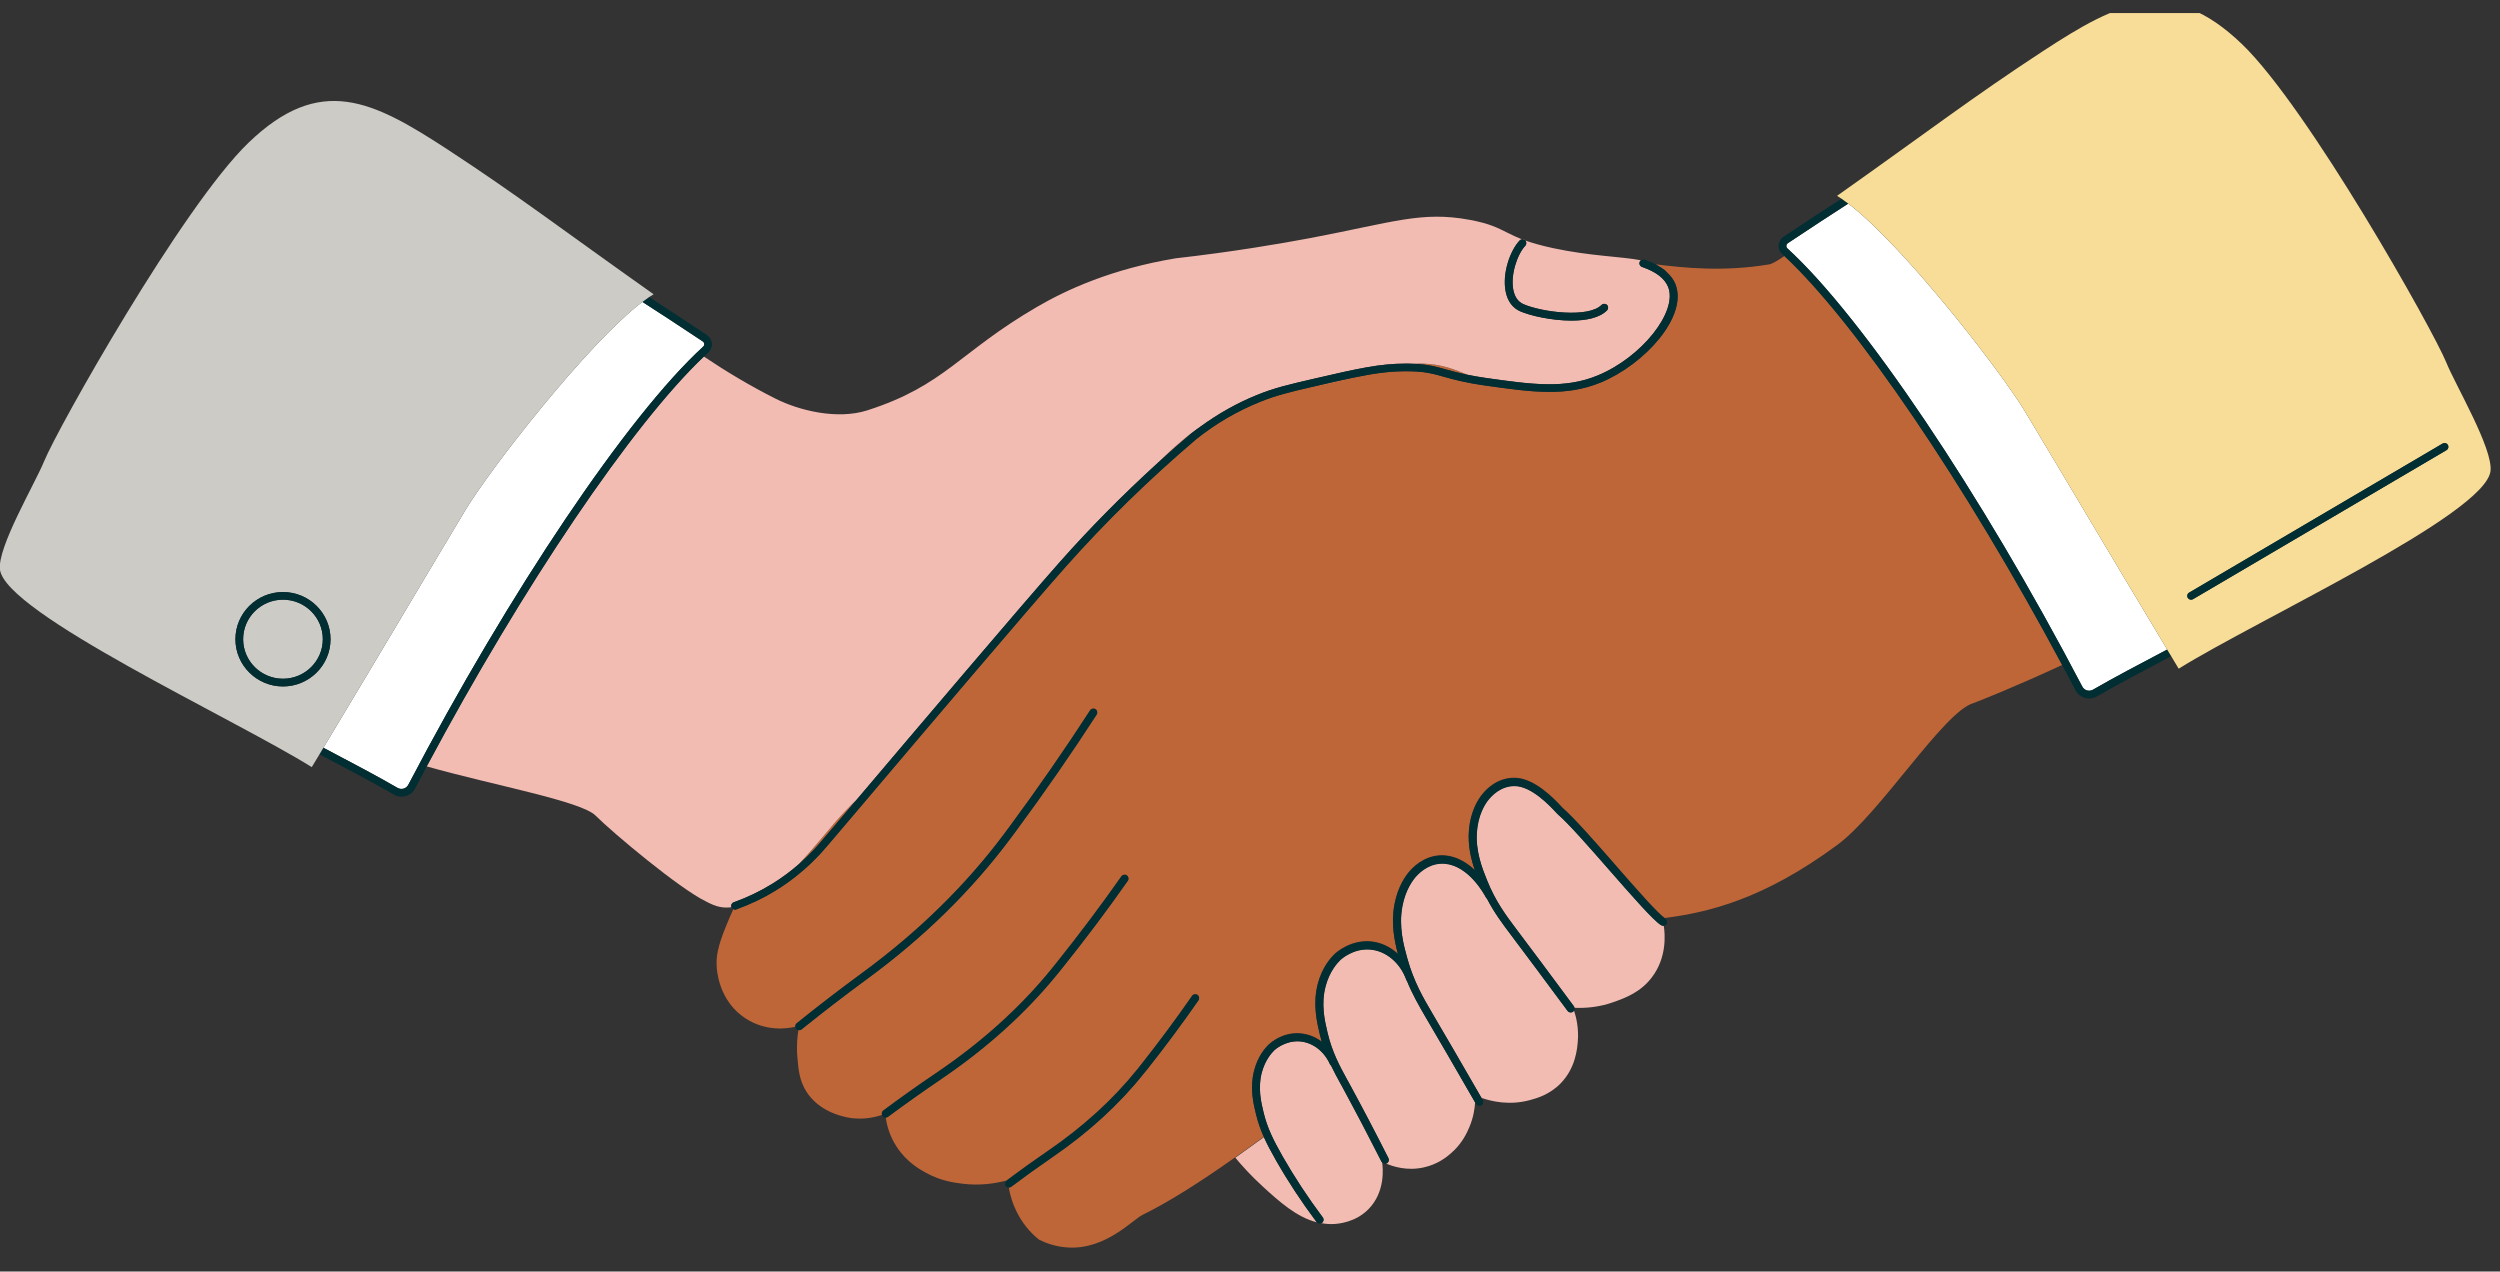 <svg width="116" height="59" viewBox="0 0 116 59" fill="none" xmlns="http://www.w3.org/2000/svg">
<rect x="0" y="0" width="116" height="59" fill="#333333" stroke="none"/>
<g id="Handshake" clip-path="url(#clip0_2067_31702)">
<path id="Vector" d="M65.275 45.507C65.275 45.507 65.256 45.483 65.251 45.468C64.964 44.661 64.294 44.1 63.547 44.048C62.781 43.995 62.221 44.504 62.197 44.523C62.048 44.661 61.685 45.06 61.503 45.749C61.282 46.59 61.464 47.355 61.594 47.911C61.809 48.819 62.154 49.446 62.513 50.106L62.609 50.278C63.221 51.399 63.81 52.53 64.418 53.732C64.461 53.818 64.428 53.927 64.337 53.97C64.323 53.974 64.308 53.974 64.294 53.979C64.629 54.127 65.28 54.34 66.056 54.169C66.712 54.027 67.138 53.675 67.305 53.528C67.851 53.067 68.076 52.539 68.181 52.292C68.363 51.86 68.425 51.461 68.445 51.147C67.42 49.365 66.673 48.082 66.18 47.246C65.85 46.68 65.539 46.148 65.275 45.497V45.507Z" fill="#F2BCB3"/>
<path id="Vector_2" d="M62.293 50.454L62.197 50.283C62.044 50.007 61.895 49.731 61.757 49.441C61.733 49.422 61.713 49.404 61.704 49.375C61.426 48.757 60.88 48.353 60.277 48.315C59.617 48.282 59.147 48.705 59.128 48.724C59.004 48.843 58.693 49.185 58.539 49.769C58.353 50.492 58.511 51.143 58.626 51.623C58.798 52.336 59.071 52.887 59.506 53.652C60.057 54.621 60.684 55.572 61.373 56.489C61.431 56.569 61.417 56.679 61.335 56.736C61.321 56.745 61.302 56.745 61.287 56.75C61.488 56.788 61.699 56.807 61.914 56.793C62.13 56.779 62.886 56.712 63.48 56.123C64.299 55.31 64.165 54.16 64.131 53.937C64.117 53.923 64.102 53.913 64.093 53.894C63.485 52.697 62.896 51.57 62.288 50.449L62.293 50.454Z" fill="#F2BCB3"/>
<path id="Vector_3" d="M72.873 46.965C72.816 46.965 72.763 46.941 72.73 46.894C71.542 45.288 70.681 44.138 70.116 43.387C69.709 42.845 69.326 42.342 68.986 41.681C68.967 41.667 68.952 41.648 68.938 41.624C68.861 41.477 68.153 40.179 67.061 40.066C66.405 39.999 65.931 40.398 65.711 40.641C65.568 40.802 65.213 41.258 65.065 42.038C64.888 42.993 65.132 43.877 65.295 44.461C65.596 45.549 66.022 46.276 66.477 47.046C66.985 47.906 67.727 49.18 68.742 50.943C69.225 51.109 70.044 51.299 70.978 51.047C71.298 50.962 71.901 50.795 72.419 50.263C73.103 49.555 73.18 48.681 73.209 48.334C73.261 47.711 73.141 47.208 73.031 46.88C73.022 46.899 73.003 46.918 72.984 46.932C72.95 46.956 72.916 46.965 72.878 46.965H72.873Z" fill="#F2BCB3"/>
<path id="Vector_4" d="M77.067 42.916C76.703 42.684 75.784 41.633 74.716 40.417C73.769 39.333 72.787 38.217 72.275 37.77C72.256 37.756 72.222 37.718 72.174 37.666C71.897 37.366 71.044 36.459 70.269 36.459C69.627 36.459 69.206 36.891 69.014 37.152C68.857 37.361 68.588 37.822 68.526 38.545C68.445 39.471 68.77 40.279 68.986 40.816C69.388 41.819 69.871 42.465 70.389 43.149C70.973 43.924 71.834 45.074 73.022 46.68C73.041 46.704 73.05 46.732 73.05 46.761C73.481 46.78 74.161 46.761 74.932 46.475C75.425 46.295 76.138 46.034 76.66 45.33C77.345 44.418 77.263 43.358 77.196 42.935C77.153 42.945 77.106 42.935 77.067 42.912V42.916Z" fill="#F2BCB3"/>
<path id="Vector_5" d="M59.2 53.828C58.975 53.433 58.793 53.096 58.645 52.763C58.195 53.091 57.754 53.409 57.319 53.718C57.639 54.103 58.061 54.569 58.592 55.054C59.368 55.766 60.172 56.479 61.105 56.717C61.101 56.712 61.091 56.707 61.086 56.703C60.392 55.776 59.755 54.811 59.195 53.828H59.2Z" fill="#F2BCB3"/>
<path id="Vector_6" d="M39.351 37.495C38.848 38.013 38.513 38.426 38.418 38.545C38.02 39.025 37.565 39.571 37.072 40.084C37.604 39.624 37.953 39.215 38.126 39.011C38.422 38.664 38.997 37.984 39.744 37.105C39.744 37.105 39.753 37.096 39.753 37.091C39.619 37.224 39.495 37.343 39.351 37.49V37.495Z" fill="#BE6638"/>
<path id="Vector_7" d="M65.625 16.881C66.266 16.91 66.64 17.014 67.095 17.142C67.363 17.218 67.674 17.304 68.1 17.39C67.473 17.133 66.903 16.9 66.022 16.872C65.883 16.872 65.754 16.872 65.63 16.881H65.625Z" fill="#BE6638"/>
<path id="Vector_8" d="M55.279 20.103C55.413 19.999 55.552 19.899 55.691 19.799C55.14 20.175 54.513 20.697 53.656 21.534C54.187 21.049 54.728 20.574 55.279 20.103Z" fill="#BE6638"/>
<path id="Vector_9" d="M82.793 11.882C82.463 12.106 82.223 12.248 82.094 12.267C79.954 12.624 78.111 12.424 76.833 12.267C76.847 12.277 76.856 12.281 76.871 12.291C77.01 12.357 77.129 12.434 77.235 12.524C77.259 12.543 77.273 12.567 77.297 12.586C77.316 12.605 77.335 12.624 77.354 12.643C77.527 12.809 77.666 12.985 77.742 13.189C78.322 14.676 76.32 16.896 74.281 17.741C72.658 18.416 71.097 18.193 68.933 17.889C67.976 17.751 67.435 17.604 66.999 17.48C66.472 17.333 66.094 17.223 65.266 17.223H65.232C64.442 17.223 63.734 17.328 62.781 17.523C62.01 17.703 61.364 17.846 60.895 17.946C59.798 18.198 59.2 18.345 58.449 18.649C57.4 19.072 56.409 19.652 55.509 20.369C53.331 22.222 51.291 24.213 49.448 26.29C47.705 28.253 42.702 34.154 40.012 37.329C39.27 38.208 38.69 38.887 38.394 39.234C38.101 39.576 37.321 40.493 36.014 41.301C35.435 41.658 34.812 41.957 34.166 42.19C34.147 42.199 34.128 42.199 34.104 42.199C34.08 42.199 34.056 42.185 34.032 42.176C33.908 42.442 33.802 42.694 33.711 42.917C33.295 43.924 33.213 44.414 33.261 44.932C33.295 45.379 33.515 46.566 34.611 47.265C35.545 47.864 36.507 47.735 36.905 47.64C36.895 47.579 36.914 47.517 36.967 47.474C37.948 46.681 38.958 45.906 39.969 45.165C39.969 45.165 40.002 45.136 40.007 45.136C42.597 43.24 44.809 41.073 46.585 38.697L46.867 38.317C48.155 36.573 49.41 34.767 50.583 32.952C50.635 32.871 50.745 32.848 50.831 32.9C50.913 32.952 50.937 33.062 50.884 33.147C49.706 34.967 48.452 36.778 47.155 38.531L46.872 38.911C45.077 41.316 42.836 43.511 40.218 45.426C39.179 46.186 38.173 46.961 37.197 47.75C37.163 47.778 37.125 47.788 37.082 47.788C37.072 47.788 37.058 47.783 37.048 47.778C36.995 48.111 36.952 48.548 37 49.066C37.048 49.636 37.091 50.14 37.426 50.667C37.944 51.456 38.776 51.708 39.04 51.779C39.858 52.026 40.567 51.851 40.926 51.732C40.897 51.66 40.916 51.575 40.983 51.523C41.773 50.934 42.597 50.349 43.42 49.793C45.551 48.353 47.346 46.733 48.787 44.956L49.017 44.67C50.061 43.364 51.076 42.014 52.033 40.655C52.091 40.574 52.201 40.555 52.282 40.612C52.364 40.669 52.383 40.779 52.325 40.859C51.368 42.228 50.348 43.582 49.295 44.894L49.065 45.179C47.6 46.985 45.781 48.629 43.65 50.069C42.803 50.644 41.984 51.223 41.199 51.808C41.17 51.832 41.132 51.841 41.098 51.841C41.142 52.183 41.266 52.696 41.611 53.219C42.07 53.918 42.659 54.25 42.97 54.421C43.66 54.797 44.282 54.877 44.665 54.925C45.484 55.025 46.183 54.911 46.7 54.778C46.7 54.778 46.7 54.773 46.709 54.768C47.332 54.298 47.968 53.842 48.61 53.404C50.267 52.269 51.664 50.995 52.785 49.593L52.962 49.37C53.776 48.344 54.566 47.279 55.313 46.201C55.37 46.12 55.48 46.101 55.562 46.153C55.643 46.21 55.662 46.319 55.609 46.4C54.863 47.479 54.063 48.553 53.244 49.584L53.062 49.807C51.923 51.233 50.496 52.535 48.835 53.675C48.179 54.127 47.542 54.583 46.925 55.049C46.891 55.072 46.853 55.087 46.815 55.087C46.815 55.087 46.81 55.087 46.805 55.087C46.863 55.434 46.982 55.88 47.246 56.365C47.557 56.935 47.949 57.315 48.213 57.52C48.5 57.667 48.998 57.862 49.606 57.886C51.31 57.966 52.555 56.602 53.005 56.374C54.317 55.728 55.758 54.797 57.314 53.699C57.745 53.395 58.19 53.072 58.64 52.744C58.487 52.402 58.367 52.069 58.276 51.689C58.156 51.204 57.979 50.472 58.19 49.665C58.358 49.014 58.693 48.624 58.879 48.448C58.942 48.391 59.487 47.892 60.296 47.94C60.675 47.964 61.029 48.101 61.331 48.329C61.297 48.215 61.268 48.101 61.235 47.978C61.101 47.417 60.9 46.571 61.144 45.64C61.34 44.889 61.728 44.447 61.939 44.248C62.01 44.181 62.652 43.611 63.562 43.672C64.045 43.706 64.49 43.915 64.859 44.248C64.701 43.649 64.533 42.836 64.701 41.952C64.859 41.116 65.228 40.608 65.433 40.384C65.702 40.09 66.266 39.61 67.09 39.69C67.626 39.748 68.081 40.037 68.43 40.365C68.253 39.852 68.095 39.211 68.158 38.493C68.229 37.68 68.541 37.158 68.718 36.92C68.952 36.606 69.465 36.084 70.264 36.084C71.198 36.084 72.126 37.077 72.433 37.405C72.471 37.443 72.495 37.471 72.509 37.486C73.041 37.947 74.032 39.073 74.985 40.166C75.937 41.254 76.919 42.375 77.249 42.594C79.265 42.337 81.836 41.724 85.235 39.215C87.241 37.752 90.18 33.028 91.564 32.624C91.717 32.577 93.694 31.783 95.686 30.852C91.195 22.455 86.101 14.947 82.788 11.863L82.793 11.882Z" fill="#BE6638"/>
<path id="Vector_10" d="M34.051 41.861C34.673 41.638 35.272 41.353 35.832 41.006C36.325 40.702 36.737 40.384 37.077 40.084C37.565 39.566 38.02 39.02 38.422 38.545C38.518 38.426 38.853 38.012 39.356 37.494C39.494 37.347 39.619 37.228 39.758 37.095C42.448 33.921 47.442 28.029 49.184 26.066C50.573 24.503 52.076 22.982 53.661 21.533C54.518 20.696 55.145 20.174 55.695 19.798C56.514 19.2 57.39 18.705 58.314 18.33C59.142 17.993 59.77 17.85 61.019 17.56C62.996 17.104 64.002 16.871 65.232 16.871H65.266C65.395 16.871 65.515 16.871 65.625 16.881C65.754 16.871 65.879 16.866 66.017 16.871C66.898 16.9 67.473 17.133 68.095 17.389C68.344 17.441 68.631 17.489 68.976 17.541C71.083 17.836 72.605 18.054 74.137 17.418C76.172 16.576 77.847 14.467 77.402 13.322C77.249 12.922 76.842 12.609 76.186 12.385C76.09 12.352 76.042 12.252 76.076 12.157C76.085 12.124 76.109 12.095 76.138 12.076C75.181 11.896 73.811 11.886 72.074 11.516C69.709 11.007 70.039 10.542 68.191 10.2C65.955 9.786 64.658 10.313 60.804 11.045C59.363 11.316 57.223 11.682 54.551 11.986C51.597 12.476 49.505 13.431 48.112 14.243C44.488 16.353 43.851 17.879 40.251 19.038C38.843 19.489 37.077 19.047 35.99 18.501C34.807 17.907 33.702 17.242 32.658 16.543C29.326 19.703 24.261 27.197 19.794 35.56C22.949 36.449 26.961 37.171 27.631 37.841C28.474 38.678 31.514 41.22 32.749 41.823C32.969 41.933 33.175 42.047 33.486 42.094C33.635 42.118 33.783 42.113 33.936 42.099C33.936 42.099 33.936 42.099 33.931 42.094C33.898 41.999 33.946 41.899 34.041 41.866L34.051 41.861ZM70.508 11.159C70.575 11.088 70.69 11.083 70.762 11.15C70.834 11.216 70.838 11.33 70.771 11.402C70.393 11.801 70.072 12.77 70.216 13.459C70.283 13.782 70.441 14.001 70.68 14.11C71.533 14.486 73.701 14.766 74.309 14.148C74.381 14.077 74.491 14.077 74.563 14.148C74.635 14.215 74.635 14.329 74.563 14.4C74.218 14.752 73.586 14.875 72.911 14.875C71.992 14.875 70.996 14.647 70.532 14.443C70.183 14.291 69.948 13.977 69.862 13.535C69.689 12.704 70.058 11.635 70.508 11.159Z" fill="#F2BCB3"/>
<path id="Vector_11" d="M77.297 12.59C77.297 12.59 77.336 12.629 77.356 12.648C77.336 12.624 77.317 12.609 77.297 12.59Z" fill="#F2BCB3"/>
<path id="Vector_12" d="M60.895 17.955C61.364 17.855 62.011 17.713 62.781 17.532C62.298 17.632 61.757 17.756 61.101 17.908C61.029 17.922 60.967 17.941 60.9 17.955H60.895Z" fill="#F2BCB3"/>
<path id="Vector_13" d="M76.866 12.29C77 12.362 77.125 12.443 77.23 12.523C77.125 12.428 77.005 12.352 76.866 12.29Z" fill="#F2BCB3"/>
<path id="Vector_14" d="M37.197 47.764C38.173 46.975 39.178 46.205 40.217 45.44C42.836 43.525 45.077 41.33 46.872 38.925L47.155 38.545C48.447 36.796 49.702 34.986 50.884 33.161C50.937 33.08 50.913 32.966 50.831 32.914C50.745 32.862 50.635 32.886 50.583 32.966C49.405 34.782 48.155 36.587 46.867 38.331L46.585 38.711C44.809 41.087 42.592 43.259 40.007 45.15L39.968 45.179C38.958 45.92 37.948 46.694 36.967 47.488C36.914 47.531 36.895 47.593 36.904 47.654C36.904 47.683 36.919 47.716 36.938 47.74C36.967 47.773 37.005 47.792 37.043 47.797C37.053 47.797 37.067 47.806 37.077 47.806C37.115 47.806 37.158 47.792 37.192 47.769L37.197 47.764Z" fill="#002E32"/>
<path id="Vector_15" d="M43.655 50.083C45.785 48.643 47.605 46.999 49.07 45.193L49.3 44.908C50.353 43.597 51.368 42.242 52.33 40.874C52.388 40.793 52.368 40.684 52.287 40.627C52.206 40.57 52.095 40.589 52.038 40.669C51.081 42.028 50.07 43.383 49.022 44.685L48.792 44.97C47.351 46.747 45.556 48.372 43.425 49.807C42.602 50.363 41.778 50.948 40.988 51.537C40.921 51.584 40.902 51.67 40.931 51.746C40.936 51.76 40.941 51.775 40.95 51.789C40.984 51.836 41.041 51.86 41.094 51.86C41.094 51.86 41.094 51.86 41.099 51.86C41.132 51.86 41.17 51.851 41.199 51.827C41.989 51.242 42.803 50.663 43.65 50.088L43.655 50.083Z" fill="#002E32"/>
<path id="Vector_16" d="M46.925 55.067C47.542 54.602 48.179 54.145 48.835 53.694C50.501 52.554 51.923 51.256 53.062 49.826L53.245 49.603C54.063 48.572 54.858 47.498 55.609 46.419C55.667 46.338 55.643 46.229 55.562 46.172C55.48 46.115 55.37 46.134 55.313 46.219C54.566 47.293 53.776 48.358 52.962 49.389L52.785 49.612C51.665 51.009 50.267 52.288 48.61 53.423C47.969 53.86 47.332 54.321 46.709 54.787C46.709 54.787 46.709 54.792 46.7 54.797C46.628 54.858 46.614 54.963 46.671 55.039C46.705 55.082 46.753 55.105 46.805 55.105C46.805 55.105 46.81 55.105 46.815 55.105C46.853 55.105 46.891 55.096 46.925 55.067Z" fill="#002E32"/>
<path id="Vector_17" d="M34.171 42.195C34.817 41.962 35.44 41.667 36.019 41.306C37.326 40.498 38.106 39.581 38.398 39.239C38.695 38.892 39.27 38.212 40.017 37.333C42.702 34.164 47.705 28.262 49.453 26.295C51.296 24.218 53.335 22.227 55.514 20.374C56.414 19.656 57.4 19.081 58.453 18.654C59.205 18.35 59.803 18.202 60.9 17.95C60.967 17.936 61.029 17.922 61.101 17.903C61.757 17.751 62.302 17.627 62.781 17.527C63.734 17.328 64.442 17.228 65.232 17.228H65.266C66.094 17.228 66.472 17.337 66.999 17.485C67.435 17.608 67.976 17.76 68.933 17.893C71.092 18.198 72.658 18.416 74.281 17.746C76.32 16.9 78.322 14.681 77.742 13.194C77.666 12.989 77.527 12.814 77.354 12.647C77.335 12.628 77.316 12.609 77.297 12.59C77.273 12.571 77.259 12.547 77.235 12.528C77.129 12.443 77.005 12.367 76.871 12.296C76.856 12.286 76.847 12.281 76.833 12.272C76.675 12.191 76.502 12.115 76.311 12.049C76.253 12.03 76.191 12.044 76.143 12.077C76.115 12.096 76.095 12.125 76.081 12.158C76.047 12.253 76.1 12.353 76.191 12.386C76.842 12.609 77.249 12.928 77.407 13.322C77.852 14.472 76.172 16.577 74.142 17.418C72.61 18.055 71.088 17.841 68.981 17.542C68.636 17.494 68.349 17.442 68.1 17.39C67.674 17.304 67.363 17.214 67.095 17.143C66.64 17.014 66.266 16.91 65.625 16.881C65.515 16.877 65.395 16.872 65.266 16.872H65.232C64.002 16.872 62.997 17.105 61.019 17.561C59.77 17.851 59.143 17.993 58.314 18.331C57.39 18.706 56.514 19.205 55.696 19.799C55.557 19.899 55.418 19.998 55.284 20.103C54.733 20.569 54.192 21.049 53.661 21.533C52.072 22.983 50.573 24.498 49.185 26.067C47.442 28.034 42.449 33.922 39.758 37.096C39.758 37.096 39.748 37.105 39.748 37.11C39.006 37.989 38.432 38.669 38.13 39.016C37.958 39.22 37.608 39.624 37.077 40.09C36.737 40.389 36.325 40.707 35.832 41.011C35.272 41.354 34.674 41.643 34.051 41.867C33.955 41.9 33.908 42 33.941 42.095C33.941 42.095 33.941 42.095 33.946 42.1C33.965 42.142 33.998 42.171 34.037 42.19C34.061 42.199 34.085 42.214 34.109 42.214C34.128 42.214 34.147 42.214 34.171 42.204V42.195Z" fill="#002E32"/>
<path id="Vector_18" d="M74.99 40.184C74.032 39.092 73.046 37.965 72.514 37.504C72.5 37.49 72.476 37.466 72.438 37.424C72.131 37.096 71.203 36.102 70.269 36.102C69.469 36.102 68.957 36.625 68.723 36.939C68.546 37.176 68.234 37.704 68.162 38.512C68.1 39.229 68.258 39.866 68.435 40.384C68.086 40.056 67.636 39.766 67.095 39.709C66.271 39.624 65.706 40.108 65.438 40.403C65.233 40.631 64.864 41.135 64.706 41.971C64.538 42.86 64.706 43.668 64.864 44.266C64.495 43.934 64.045 43.725 63.566 43.691C62.657 43.63 62.015 44.2 61.943 44.266C61.733 44.466 61.345 44.908 61.149 45.659C60.905 46.585 61.106 47.436 61.24 47.997C61.268 48.12 61.302 48.234 61.335 48.348C61.034 48.12 60.675 47.982 60.301 47.959C59.492 47.906 58.947 48.41 58.884 48.467C58.697 48.643 58.362 49.032 58.195 49.684C57.984 50.491 58.161 51.223 58.281 51.708C58.372 52.088 58.492 52.425 58.645 52.763C58.793 53.095 58.975 53.433 59.2 53.827C59.76 54.806 60.397 55.775 61.091 56.702C61.091 56.707 61.101 56.712 61.11 56.716C61.144 56.754 61.192 56.773 61.24 56.773C61.259 56.773 61.278 56.759 61.297 56.754C61.312 56.75 61.331 56.75 61.345 56.74C61.426 56.683 61.441 56.569 61.383 56.493C60.699 55.576 60.072 54.626 59.516 53.656C59.081 52.886 58.808 52.34 58.635 51.627C58.52 51.152 58.362 50.496 58.549 49.774C58.702 49.189 59.014 48.847 59.138 48.728C59.157 48.709 59.626 48.282 60.287 48.32C60.89 48.358 61.436 48.762 61.714 49.379C61.728 49.408 61.747 49.427 61.766 49.446C61.905 49.736 62.054 50.007 62.207 50.287L62.303 50.458C62.91 51.58 63.504 52.706 64.107 53.903C64.117 53.922 64.131 53.932 64.146 53.946C64.179 53.979 64.222 54.003 64.265 54.003C64.28 54.003 64.289 53.998 64.304 53.993C64.318 53.993 64.332 53.993 64.347 53.984C64.438 53.941 64.471 53.832 64.428 53.746C63.82 52.544 63.227 51.413 62.618 50.292L62.523 50.121C62.159 49.46 61.819 48.833 61.603 47.925C61.469 47.369 61.288 46.604 61.513 45.763C61.694 45.074 62.058 44.68 62.207 44.537C62.231 44.513 62.791 44.005 63.557 44.062C64.304 44.114 64.974 44.67 65.261 45.483C65.266 45.497 65.276 45.507 65.285 45.521C65.549 46.167 65.86 46.704 66.19 47.27C66.683 48.106 67.43 49.389 68.454 51.171C68.464 51.19 68.474 51.204 68.483 51.223C68.517 51.28 68.579 51.313 68.641 51.313C68.67 51.313 68.703 51.304 68.732 51.29C68.818 51.242 68.847 51.133 68.799 51.047C68.78 51.019 68.766 50.99 68.751 50.962C67.736 49.199 66.994 47.925 66.487 47.065C66.037 46.295 65.611 45.568 65.304 44.48C65.141 43.896 64.893 43.012 65.075 42.057C65.218 41.277 65.572 40.821 65.721 40.66C65.941 40.417 66.415 40.018 67.071 40.085C68.162 40.199 68.871 41.496 68.948 41.643C68.957 41.667 68.976 41.686 68.996 41.7C69.335 42.356 69.718 42.864 70.125 43.406C70.69 44.157 71.552 45.307 72.739 46.913C72.773 46.961 72.83 46.984 72.883 46.984C72.921 46.984 72.96 46.975 72.988 46.951C73.007 46.937 73.022 46.918 73.036 46.899C73.06 46.866 73.065 46.823 73.06 46.78C73.06 46.752 73.046 46.723 73.031 46.699C71.844 45.093 70.978 43.938 70.398 43.169C69.886 42.484 69.398 41.843 68.996 40.835C68.78 40.298 68.454 39.486 68.536 38.564C68.598 37.842 68.871 37.381 69.024 37.172C69.221 36.915 69.637 36.478 70.278 36.478C71.054 36.478 71.906 37.386 72.184 37.685C72.232 37.737 72.27 37.775 72.284 37.789C72.802 38.231 73.778 39.353 74.726 40.436C75.789 41.653 76.708 42.703 77.077 42.936C77.115 42.959 77.163 42.969 77.206 42.959C77.254 42.95 77.297 42.926 77.326 42.883C77.379 42.803 77.355 42.689 77.273 42.636C77.273 42.636 77.268 42.636 77.264 42.632C76.938 42.418 75.952 41.292 74.999 40.203L74.99 40.184Z" fill="#002E32"/>
<path id="Vector_19" d="M82.889 11.402C82.889 11.431 82.889 11.483 82.937 11.526C86.427 14.714 91.923 22.883 96.619 31.855C96.667 31.945 96.744 32.011 96.84 32.035C96.93 32.059 97.031 32.049 97.117 32.002C98.027 31.474 99.248 30.828 100.559 30.139C97.62 25.249 96.002 22.493 93.967 19.105C92.823 17.204 88.313 11.393 85.761 9.449C84.995 9.939 84.1 10.528 82.96 11.284C82.917 11.312 82.894 11.355 82.889 11.407V11.402Z" fill="white"/>
<path id="Vector_20" d="M100.555 30.139C99.243 30.828 98.022 31.474 97.112 32.002C97.026 32.049 96.93 32.064 96.835 32.035C96.739 32.007 96.662 31.945 96.615 31.855C91.918 22.883 86.422 14.714 82.932 11.526C82.884 11.483 82.879 11.431 82.884 11.402C82.884 11.355 82.913 11.307 82.956 11.279C84.09 10.523 84.99 9.934 85.756 9.445C85.651 9.364 85.546 9.288 85.445 9.221C84.703 9.696 83.837 10.262 82.759 10.984C82.625 11.074 82.539 11.217 82.53 11.374C82.515 11.531 82.578 11.683 82.692 11.787C82.726 11.816 82.759 11.849 82.793 11.882C86.106 14.966 91.2 22.474 95.691 30.871C95.896 31.251 96.097 31.636 96.299 32.021C96.389 32.197 96.547 32.325 96.739 32.382C96.806 32.401 96.868 32.41 96.935 32.41C97.06 32.41 97.184 32.377 97.294 32.316C98.204 31.788 99.425 31.142 100.741 30.448C100.679 30.348 100.617 30.244 100.559 30.144L100.555 30.139Z" fill="#002E32"/>
<path id="Vector_21" d="M104.036 2.055C100.708 -1.148 98.281 0.097 94.8 2.368C91.531 4.507 89.505 6.07 85.24 9.087C85.307 9.125 85.379 9.173 85.446 9.22C85.546 9.287 85.651 9.363 85.757 9.444C88.309 11.387 92.818 17.199 93.963 19.1C95.997 22.488 97.615 25.244 100.555 30.134C100.617 30.233 100.68 30.338 100.737 30.438C100.852 30.633 100.967 30.823 101.091 31.027C104.73 28.76 115.305 23.89 115.559 21.861C115.688 20.829 113.936 17.878 113.51 16.823C112.907 15.336 107.104 5.01 104.031 2.05L104.036 2.055ZM113.582 20.644C113.635 20.73 113.606 20.839 113.52 20.886L101.762 27.8C101.733 27.82 101.699 27.824 101.671 27.824C101.608 27.824 101.551 27.791 101.517 27.739C101.465 27.653 101.493 27.544 101.58 27.496L113.338 20.582C113.424 20.53 113.534 20.558 113.582 20.644Z" fill="#F7DD97"/>
<path id="Vector_22" d="M113.333 20.583L101.575 27.497C101.488 27.549 101.46 27.654 101.512 27.739C101.546 27.796 101.603 27.825 101.665 27.825C101.699 27.825 101.728 27.815 101.756 27.801L113.515 20.887C113.601 20.835 113.63 20.73 113.577 20.645C113.529 20.559 113.419 20.531 113.333 20.583Z" fill="#002E32"/>
<path id="Vector_23" d="M21.599 23.662C19.564 27.05 17.946 29.806 15.006 34.696C16.318 35.385 17.539 36.031 18.449 36.559C18.535 36.606 18.631 36.621 18.726 36.592C18.822 36.564 18.899 36.502 18.947 36.412C23.643 27.44 29.139 19.271 32.629 16.083C32.677 16.04 32.682 15.988 32.677 15.959C32.677 15.912 32.648 15.864 32.605 15.841C31.471 15.085 30.571 14.496 29.805 14.006C27.253 15.95 22.743 21.762 21.599 23.662Z" fill="white"/>
<path id="Vector_24" d="M32.668 16.539C32.735 16.472 32.806 16.41 32.869 16.349C32.984 16.244 33.046 16.092 33.032 15.935C33.017 15.778 32.936 15.636 32.802 15.546C31.72 14.823 30.858 14.263 30.116 13.783C30.015 13.849 29.91 13.925 29.805 14.006C30.571 14.495 31.466 15.085 32.605 15.84C32.648 15.869 32.672 15.912 32.677 15.959C32.677 15.988 32.677 16.04 32.629 16.083C29.139 19.271 23.643 27.44 18.947 36.411C18.899 36.502 18.822 36.568 18.726 36.592C18.635 36.62 18.535 36.606 18.449 36.559C17.539 36.031 16.318 35.385 15.006 34.696C14.944 34.796 14.882 34.9 14.825 35C16.141 35.694 17.362 36.34 18.271 36.867C18.382 36.934 18.506 36.967 18.631 36.967C18.698 36.967 18.765 36.958 18.827 36.939C19.018 36.882 19.172 36.758 19.267 36.578C19.444 36.236 19.626 35.893 19.808 35.551C24.27 27.193 29.335 19.694 32.672 16.534L32.668 16.539Z" fill="#002E32"/>
<path id="Vector_25" d="M13.13 31.493C14.149 31.493 14.978 30.671 14.978 29.659C14.978 28.646 14.149 27.824 13.13 27.824C12.11 27.824 11.282 28.646 11.282 29.659C11.282 30.671 12.11 31.493 13.13 31.493Z" fill="#CCCBC6"/>
<path id="Vector_26" d="M15.007 34.7C17.946 29.811 19.564 27.055 21.599 23.667C22.743 21.766 27.253 15.954 29.805 14.011C29.91 13.93 30.015 13.854 30.116 13.787C30.188 13.74 30.259 13.692 30.327 13.654C26.061 10.637 24.036 9.073 20.766 6.935C17.285 4.664 14.858 3.419 11.531 6.622C8.457 9.582 2.655 19.908 2.051 21.395C1.621 22.445 -0.127 25.396 -0.002 26.427C0.251 28.456 10.827 33.327 14.466 35.594C14.585 35.394 14.7 35.2 14.82 35.005C14.882 34.905 14.944 34.8 15.002 34.7H15.007ZM13.13 27.473C14.346 27.473 15.337 28.456 15.337 29.663C15.337 30.87 14.346 31.854 13.13 31.854C11.914 31.854 10.923 30.87 10.923 29.663C10.923 28.456 11.914 27.473 13.13 27.473Z" fill="#CCCBC6"/>
<path id="Vector_27" d="M13.13 31.849C14.346 31.849 15.337 30.866 15.337 29.659C15.337 28.452 14.346 27.468 13.13 27.468C11.914 27.468 10.923 28.452 10.923 29.659C10.923 30.866 11.914 31.849 13.13 31.849ZM13.13 27.825C14.149 27.825 14.978 28.647 14.978 29.659C14.978 30.671 14.149 31.493 13.13 31.493C12.11 31.493 11.282 30.671 11.282 29.659C11.282 28.647 12.11 27.825 13.13 27.825Z" fill="#002E32"/>
<path id="Vector_28" d="M70.537 14.444C71.001 14.648 72.002 14.876 72.916 14.876C73.591 14.876 74.223 14.752 74.568 14.401C74.635 14.33 74.635 14.216 74.568 14.149C74.496 14.082 74.386 14.082 74.314 14.149C73.706 14.767 71.537 14.486 70.685 14.111C70.441 14.007 70.288 13.783 70.221 13.46C70.082 12.766 70.398 11.802 70.776 11.402C70.843 11.331 70.838 11.217 70.767 11.151C70.695 11.084 70.58 11.089 70.513 11.16C70.063 11.635 69.699 12.704 69.867 13.536C69.957 13.973 70.187 14.287 70.537 14.444Z" fill="#002E32"/>
</g>
<defs>
<clipPath id="clip0_2067_31702">
<rect width="115.576" height="57.788" fill="white" transform="translate(-0.007 0.606)"/>
</clipPath>
</defs>
</svg>

